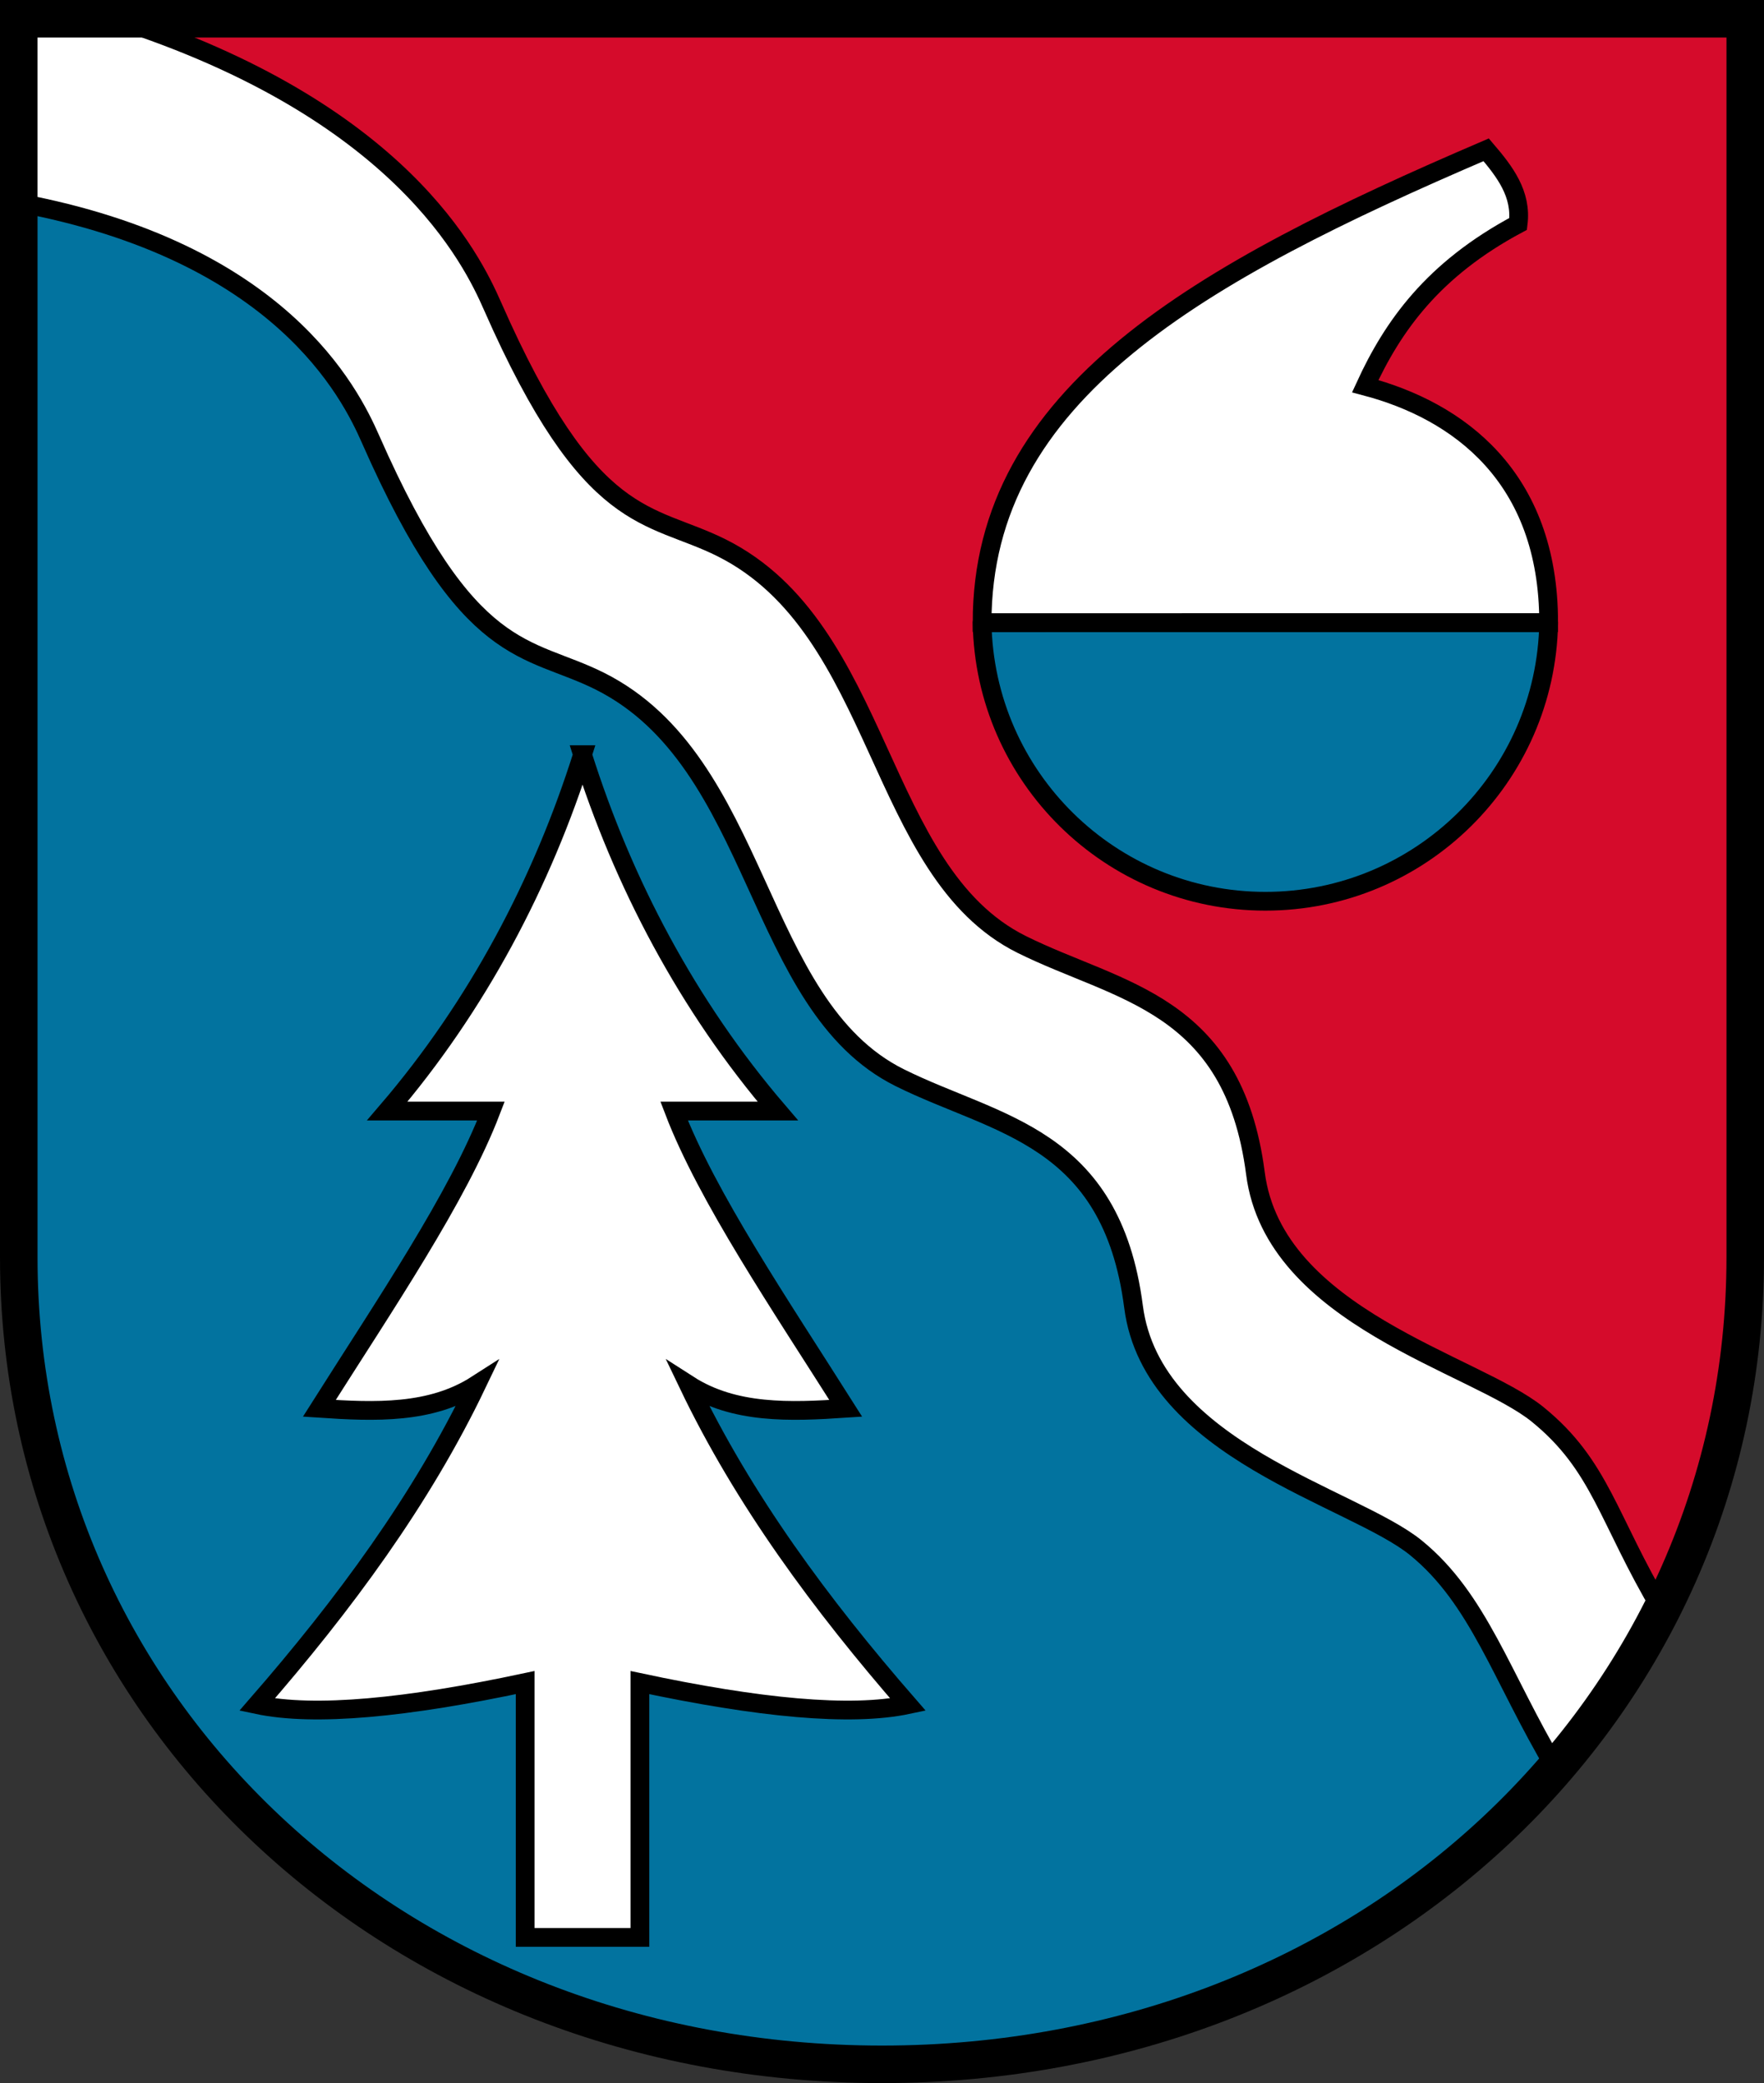 <?xml version="1.0" encoding="UTF-8"?>
<svg version="1.1" viewBox="0 0 470 555" xmlns="http://www.w3.org/2000/svg"><rect x="0" y="0" width="470" height="555" fill="#333333" stroke="none"/><title>Wappen von Lenzing</title><g fill="#fff" stroke="#000" stroke-linecap="square" stroke-width="10"><path d="m5 5h460v330c0 37.448-9.738 72.461-27.088 102.91" fill="#d50b2b" stroke="none"/><path d="m437.91 437.91c-38.246 67.129-113.48 112.09-202.91 112.09-130 0-230-95-230-215v-330" fill="#02739f" stroke="none"/><g stroke="#000" stroke-width="5"><path d="m155.21 201.07c-10.73 34.049-27.983 66.886-52.031 94.949h27.633c-8.755 22.87-28.243 51.579-45.725 79.197 14.909 0.993 29.686 1.552 41.904-6.295-14.66 30.616-35.246 58.54-58.5 85.25 15.392 3.266 39.975 0.826 71.434-5.881v67.906h30.572v-67.906c31.459 6.707 56.04 9.147 71.432 5.881-23.254-26.71-43.838-54.634-58.498-85.25 12.218 7.846 26.996 7.288 41.904 6.295-17.482-27.618-36.97-56.327-45.725-79.197h27.631c-24.049-28.063-41.301-60.901-52.031-94.949z" fill="#fff" stroke-linecap="butt"/><path d="m261.67 165.88c0.681 41.2 34.273 74.242 75.479 74.242 41.205-3.5e-4 74.798-33.043 75.479-74.242z" fill="#02739f" stroke-linecap="round" stroke-linejoin="round" style="paint-order:markers fill stroke"/><path d="m261.67 165.88c0-60.964 57.699-93.113 134.3-125.97 4.971 5.808 9.539 11.762 8.522 19.747-22.737 12.123-33.406 27.262-40.741 43.235 24.842 6.535 48.872 24.146 48.872 62.983z" fill="#fff" stroke-linecap="butt"/><path d="m409.75 376.89c-16.707-13.611-70.281-25.828-75.246-64.23-5.916-45.756-36.507-48.209-62.291-61.035-38.925-19.363-36.808-84.086-79.948-105.67-19.362-9.688-34.925-5.011-61.05-64.437-5.416-12.32-24.455-52.116-100.39-76.52h-25.827v49.044c69.707 12.992 88.277 50.587 93.735 62.982 26.157 59.413 41.689 54.75 61.05 64.437 43.141 21.585 41.023 86.308 79.948 105.67 25.784 12.826 56.375 15.279 62.291 61.035 4.965 38.401 58.539 50.618 75.246 64.23s22.749 34.294 37.214 58.68c-1.384 1.389 15.448-16.661 28.27-42.177-14.465-24.387-16.299-38.399-33.006-52.011z" fill="#fff" stroke-linecap="butt"/></g><path d="m5 5h460v330c0 120-100 215-230 215s-230-95-230-215v-330" fill="none" stroke-linecap="square" stroke-width="10"/></g></svg>
